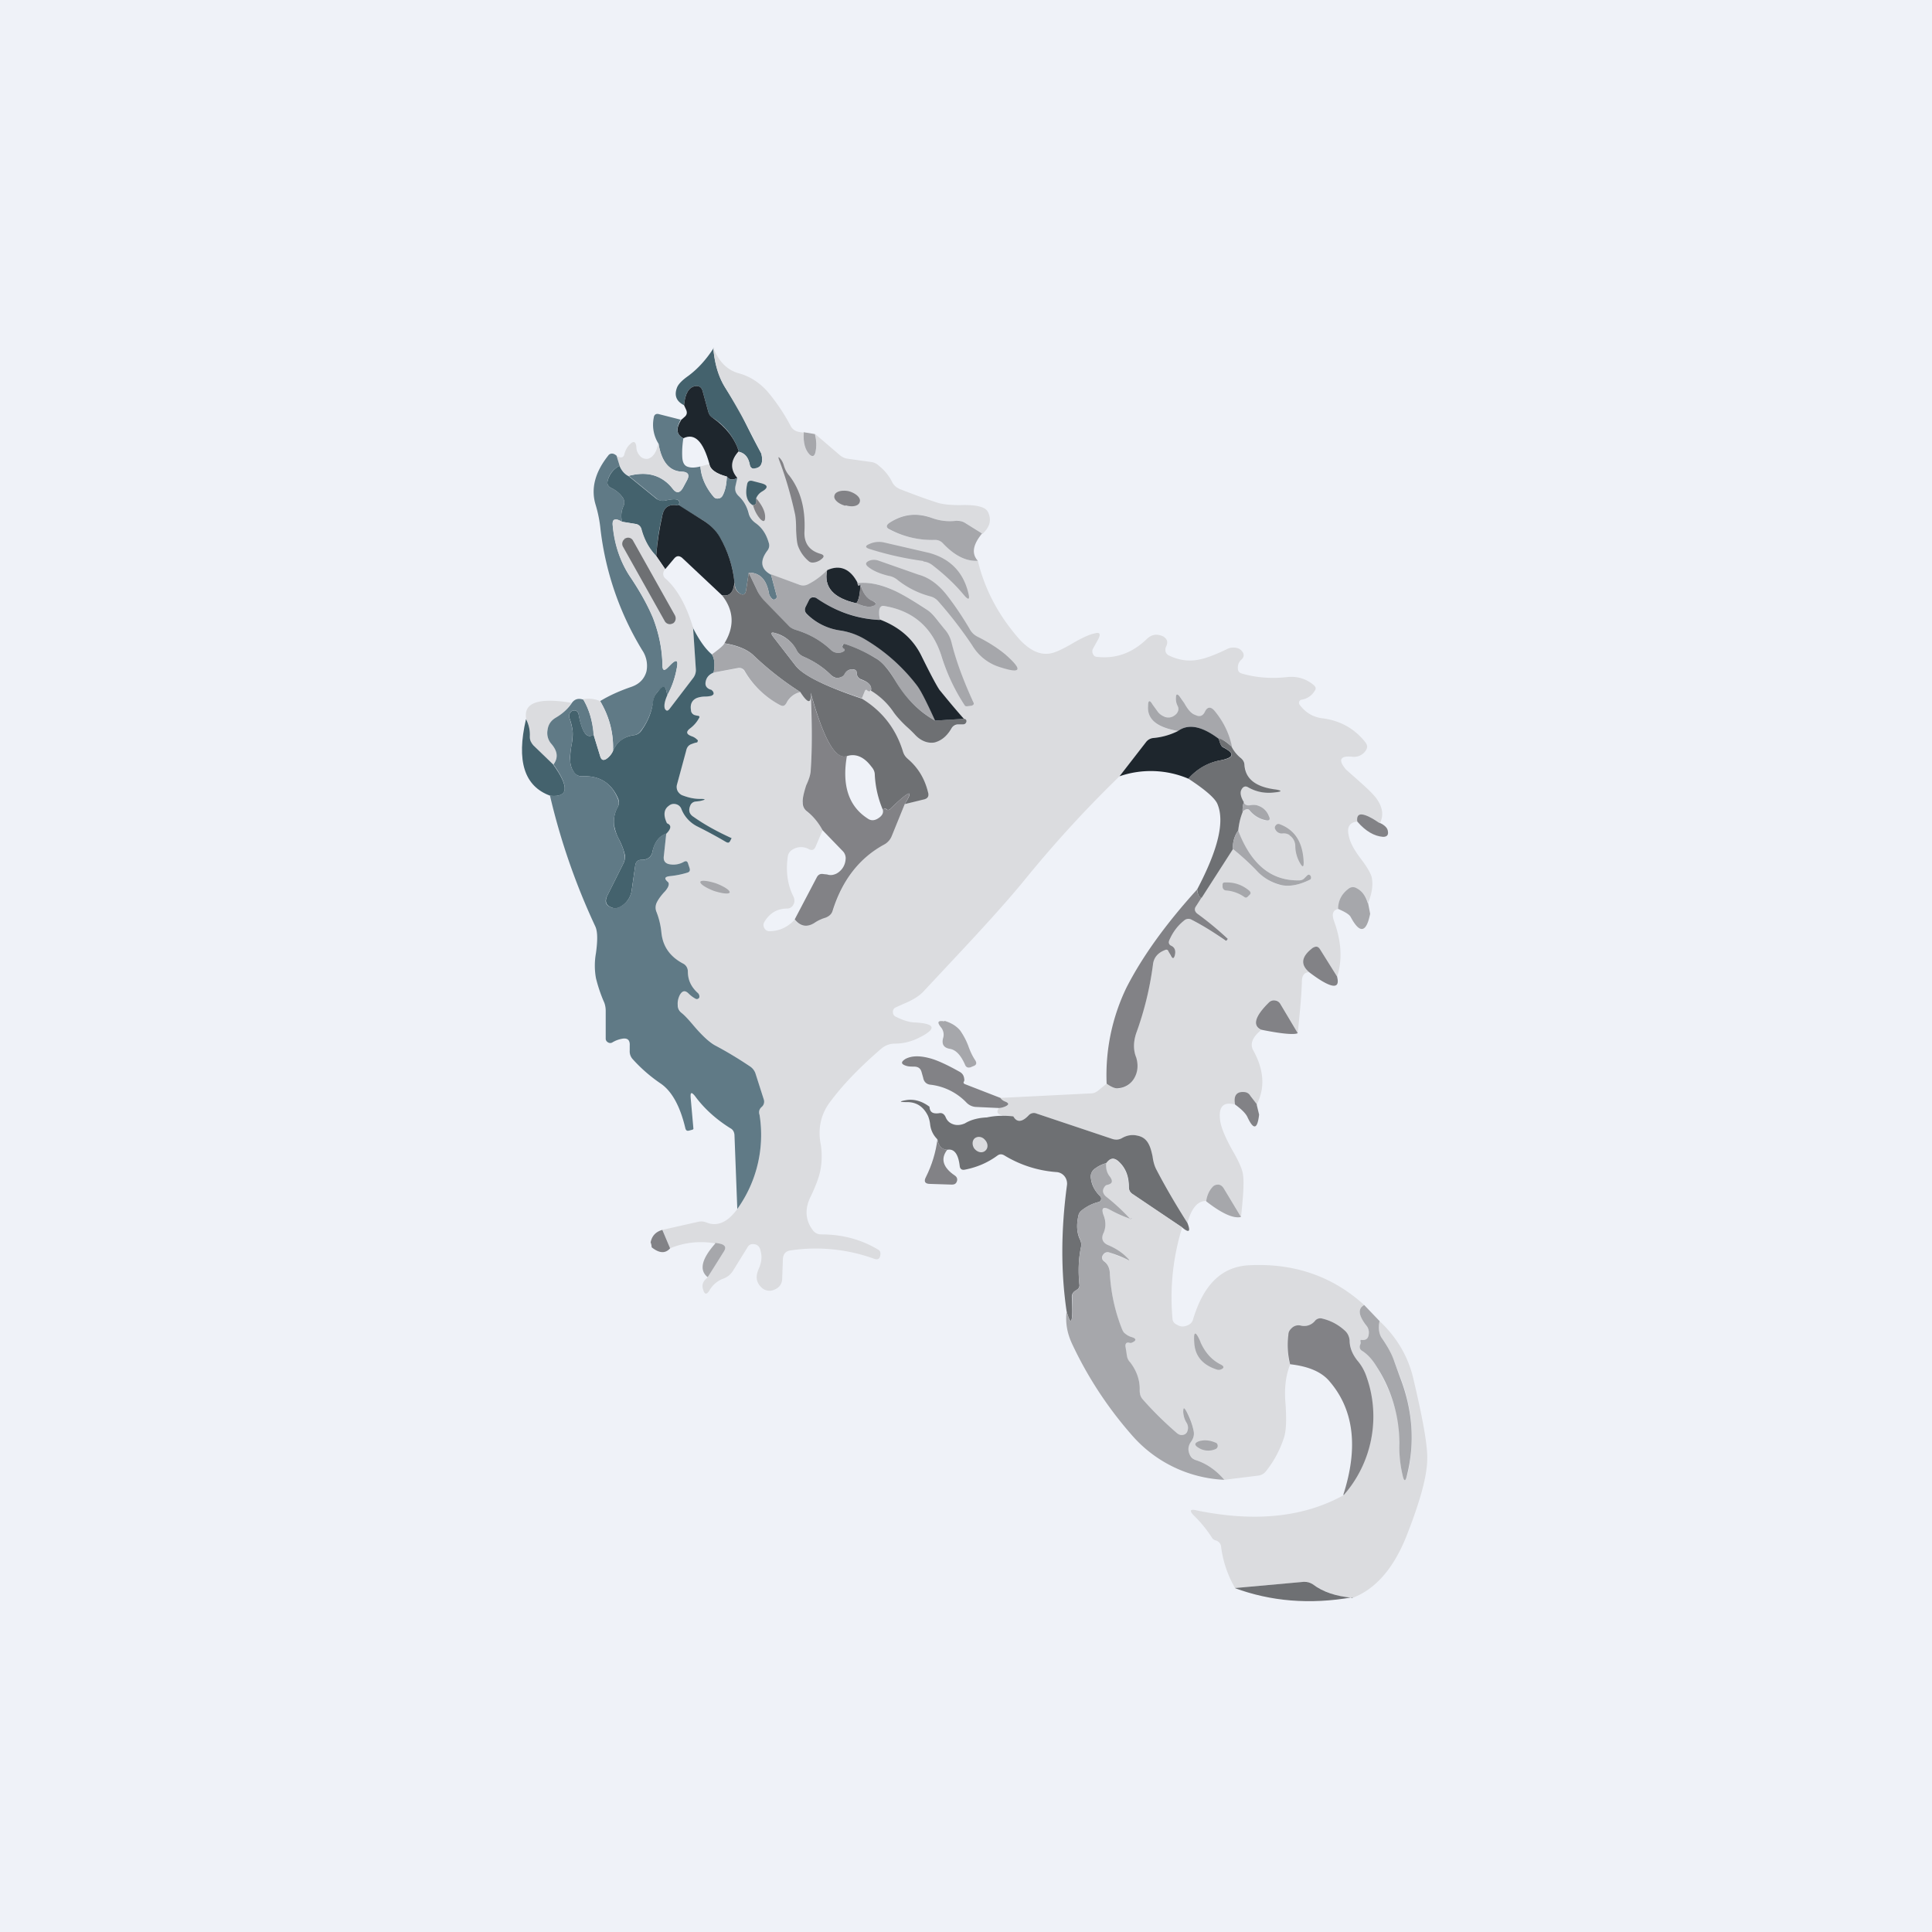 <?xml version="1.0" encoding="UTF-8"?>
<!-- generated by Finnhub -->
<svg viewBox="0 0 55.5 55.5" xmlns="http://www.w3.org/2000/svg">
<path d="M 0,0 H 55.5 V 55.5 H 0 Z" fill="rgb(239, 242, 248)"/>
<path d="M 20.49,9.985 C 20.53,10.46 20.65,10.83 20.83,11.13 L 21.23,11.76 A 20.83,20.83 0 0,0 21.87,13.03 C 21.93,13.28 21.87,13.43 21.7,13.46 C 21.62,13.48 21.56,13.44 21.54,13.36 C 21.5,13.14 21.4,13.02 21.23,12.98 A 1.8,1.8 0 0,0 20.47,12 A 0.29,0.29 0 0,1 20.35,11.84 L 20.18,11.22 C 20.15,11.12 20.08,11.08 19.98,11.09 C 19.79,11.12 19.68,11.3 19.65,11.64 C 19.43,11.53 19.36,11.36 19.45,11.13 C 19.49,11.03 19.6,10.92 19.77,10.8 C 20.04,10.6 20.28,10.34 20.5,10 Z" fill="rgb(68, 98, 109)"/>
<path d="M 20.49,9.985 C 20.65,10.4 20.9,10.63 21.21,10.72 C 21.52,10.8 21.81,10.98 22.05,11.25 A 5.54,5.54 0 0,1 22.72,12.25 C 22.78,12.35 22.86,12.39 22.96,12.41 L 23.09,12.43 C 23.07,12.73 23.13,12.93 23.26,13.06 C 23.34,13.13 23.39,13.12 23.42,13.01 C 23.46,12.85 23.46,12.67 23.42,12.47 L 24.12,13.07 C 24.19,13.13 24.27,13.17 24.37,13.18 L 25.01,13.27 C 25.11,13.28 25.19,13.32 25.26,13.39 C 25.42,13.52 25.54,13.67 25.63,13.85 C 25.68,13.95 25.76,14.01 25.85,14.05 C 26.21,14.19 26.58,14.33 26.96,14.45 C 27.11,14.49 27.31,14.51 27.58,14.51 C 27.86,14.5 28.08,14.52 28.23,14.58 C 28.33,14.62 28.38,14.68 28.41,14.78 C 28.48,14.98 28.41,15.16 28.23,15.33 L 27.72,15.02 A 0.37,0.37 0 0,0 27.47,14.96 C 27.23,14.99 26.99,14.96 26.77,14.88 A 1.27,1.27 0 0,0 25.55,15.02 C 25.45,15.09 25.45,15.16 25.56,15.22 C 25.96,15.42 26.4,15.52 26.86,15.51 C 26.96,15.51 27.03,15.54 27.1,15.61 C 27.42,15.96 27.75,16.13 28.09,16.11 C 28.29,16.94 28.69,17.69 29.29,18.37 C 29.56,18.66 29.83,18.8 30.09,18.78 C 30.24,18.78 30.47,18.68 30.78,18.5 C 31.05,18.34 31.28,18.23 31.43,18.2 C 31.59,18.15 31.63,18.2 31.55,18.36 L 31.4,18.63 A 0.16,0.16 0 0,0 31.4,18.79 C 31.42,18.84 31.46,18.87 31.52,18.87 C 32.05,18.93 32.52,18.76 32.93,18.37 C 33.08,18.22 33.23,18.2 33.41,18.28 C 33.53,18.35 33.56,18.44 33.5,18.57 A 0.2,0.2 0 0,0 33.48,18.69 C 33.48,18.75 33.52,18.79 33.56,18.82 C 33.84,18.96 34.13,19.01 34.43,18.95 C 34.61,18.92 34.89,18.82 35.24,18.65 A 0.41,0.41 0 0,1 35.58,18.63 C 35.62,18.65 35.65,18.67 35.68,18.71 C 35.75,18.79 35.74,18.88 35.66,18.95 A 0.3,0.3 0 0,0 35.56,19.2 C 35.56,19.28 35.6,19.33 35.68,19.35 C 36.09,19.47 36.53,19.5 36.98,19.45 C 37.27,19.42 37.53,19.5 37.75,19.69 C 37.8,19.74 37.81,19.79 37.77,19.84 A 0.53,0.53 0 0,1 37.39,20.1 A 0.09,0.09 0 0,0 37.32,20.16 C 37.31,20.19 37.32,20.22 37.33,20.24 C 37.51,20.48 37.73,20.61 38.03,20.64 C 38.51,20.71 38.91,20.93 39.22,21.32 C 39.29,21.41 39.29,21.49 39.22,21.58 A 0.4,0.4 0 0,1 38.86,21.74 C 38.49,21.7 38.43,21.83 38.67,22.11 L 39.02,22.42 C 39.29,22.66 39.48,22.84 39.57,22.98 C 39.72,23.21 39.75,23.43 39.64,23.65 C 39.17,23.33 38.95,23.31 38.99,23.6 C 38.78,23.62 38.69,23.75 38.74,23.98 C 38.77,24.18 38.9,24.42 39.1,24.68 C 39.26,24.89 39.36,25.06 39.4,25.18 C 39.45,25.4 39.42,25.65 39.3,25.94 A 0.73,0.73 0 0,0 38.98,25.52 A 0.2,0.2 0 0,0 38.75,25.53 C 38.54,25.68 38.44,25.87 38.45,26.11 C 38.28,26.14 38.25,26.27 38.33,26.48 C 38.53,27.04 38.57,27.57 38.41,28.06 L 37.92,27.27 C 37.87,27.19 37.8,27.17 37.72,27.23 C 37.38,27.48 37.35,27.71 37.6,27.93 C 37.48,27.93 37.41,28.01 37.4,28.16 C 37.39,28.59 37.34,29.09 37.28,29.68 L 36.78,28.83 A 0.2,0.2 0 0,0 36.63,28.73 A 0.2,0.2 0 0,0 36.46,28.79 C 36.05,29.19 35.96,29.46 36.23,29.59 C 35.98,29.79 35.9,29.99 36,30.17 C 36.31,30.73 36.35,31.25 36.1,31.73 L 35.93,31.48 A 0.26,0.26 0 0,0 35.73,31.38 C 35.52,31.36 35.43,31.48 35.48,31.73 C 35.14,31.64 35,31.79 35.05,32.18 C 35.07,32.37 35.19,32.66 35.4,33.04 C 35.6,33.38 35.7,33.62 35.71,33.77 C 35.74,34 35.71,34.4 35.65,34.96 L 35.15,34.13 A 0.19,0.19 0 0,0 34.99,34.03 A 0.19,0.19 0 0,0 34.83,34.1 A 0.68,0.68 0 0,0 34.66,34.5 C 34.41,34.49 34.23,34.7 34.11,35.13 C 33.78,34.61 33.48,34.1 33.21,33.58 C 33.17,33.5 33.13,33.38 33.11,33.22 A 1.53,1.53 0 0,0 33.01,32.89 A 0.46,0.46 0 0,0 32.66,32.62 A 0.63,0.63 0 0,0 32.22,32.7 A 0.31,0.31 0 0,1 31.96,32.72 L 29.78,31.99 A 0.2,0.2 0 0,0 29.55,32.04 C 29.35,32.24 29.21,32.25 29.11,32.07 C 28.71,32.07 28.57,31.99 28.7,31.83 A 0.55,0.55 0 0,0 28.9,31.78 C 28.98,31.73 28.98,31.68 28.89,31.65 C 28.81,31.62 28.75,31.58 28.73,31.54 L 31.33,31.41 C 31.43,31.41 31.5,31.37 31.57,31.31 L 31.79,31.13 C 31.94,31.23 32.05,31.28 32.13,31.27 C 32.33,31.25 32.48,31.15 32.58,30.97 C 32.68,30.78 32.7,30.59 32.63,30.38 C 32.55,30.16 32.56,29.92 32.64,29.68 C 32.88,28.99 33.04,28.34 33.12,27.72 C 33.14,27.52 33.25,27.37 33.46,27.29 C 33.51,27.27 33.55,27.29 33.57,27.34 L 33.62,27.44 C 33.67,27.55 33.72,27.55 33.75,27.44 C 33.78,27.31 33.75,27.22 33.65,27.17 C 33.58,27.14 33.56,27.08 33.59,27.01 C 33.69,26.78 33.83,26.59 34.01,26.44 A 0.17,0.17 0 0,1 34.23,26.42 C 34.57,26.6 34.89,26.8 35.18,27.01 C 35.21,27.03 35.24,27.03 35.26,27 V 26.95 C 34.98,26.7 34.69,26.47 34.4,26.25 C 34.32,26.19 34.3,26.11 34.36,26.03 L 34.52,25.78 L 35.42,24.39 C 35.64,24.57 35.86,24.77 36.08,24.99 C 36.32,25.24 36.58,25.39 36.82,25.43 C 37.07,25.47 37.34,25.42 37.63,25.27 C 37.65,25.27 37.66,25.25 37.66,25.23 A 0.1,0.1 0 0,0 37.64,25.16 C 37.61,25.12 37.58,25.12 37.55,25.15 L 37.48,25.22 A 0.2,0.2 0 0,1 37.33,25.29 C 36.53,25.31 35.93,24.83 35.57,23.86 C 35.59,23.66 35.63,23.49 35.7,23.32 C 35.78,23.24 35.84,23.22 35.88,23.27 A 0.8,0.8 0 0,0 36.35,23.57 C 36.47,23.59 36.5,23.54 36.45,23.43 A 0.52,0.52 0 0,0 36.13,23.14 A 0.4,0.4 0 0,0 35.93,23.13 C 35.81,23.15 35.75,23.13 35.73,23.04 C 35.64,22.89 35.62,22.77 35.66,22.69 C 35.71,22.59 35.78,22.57 35.86,22.62 C 36.11,22.75 36.37,22.8 36.64,22.76 C 36.84,22.74 36.84,22.71 36.64,22.69 C 36.08,22.61 35.78,22.38 35.76,21.99 A 0.28,0.28 0 0,0 35.66,21.78 C 35.53,21.68 35.44,21.56 35.38,21.45 A 2.16,2.16 0 0,0 34.88,20.42 C 34.78,20.29 34.68,20.3 34.61,20.45 C 34.55,20.57 34.46,20.6 34.34,20.55 A 0.83,0.83 0 0,1 34.01,20.2 C 33.97,20.11 33.92,20.05 33.89,20 C 33.82,19.92 33.78,19.93 33.78,20.05 C 33.78,20.12 33.78,20.19 33.82,20.25 C 33.87,20.35 33.86,20.43 33.79,20.51 C 33.7,20.61 33.59,20.63 33.49,20.6 A 0.43,0.43 0 0,1 33.27,20.46 L 33.11,20.24 C 33.03,20.1 32.98,20.11 32.98,20.28 C 32.96,20.67 33.25,20.91 33.85,21 C 33.6,21.12 33.36,21.18 33.14,21.2 A 0.3,0.3 0 0,0 32.92,21.32 L 32.16,22.3 C 31.22,23.21 30.33,24.18 29.48,25.22 C 29.02,25.79 28.32,26.57 27.38,27.57 L 26.53,28.48 C 26.41,28.61 26.22,28.73 25.95,28.84 L 25.73,28.94 A 0.13,0.13 0 0,0 25.65,29.06 C 25.65,29.13 25.67,29.17 25.72,29.2 C 25.92,29.3 26.09,29.36 26.25,29.37 C 26.9,29.4 26.93,29.56 26.34,29.84 C 26.14,29.93 25.93,29.98 25.71,29.98 A 0.6,0.6 0 0,0 25.31,30.13 C 24.72,30.64 24.24,31.13 23.88,31.61 C 23.59,31.97 23.48,32.41 23.58,32.89 C 23.62,33.16 23.61,33.41 23.56,33.65 C 23.52,33.84 23.43,34.07 23.3,34.35 C 23.11,34.71 23.13,35.05 23.35,35.34 C 23.41,35.42 23.49,35.46 23.59,35.46 C 24.19,35.46 24.73,35.6 25.23,35.9 C 25.28,35.93 25.3,35.98 25.29,36.04 C 25.28,36.16 25.22,36.2 25.11,36.16 A 4.92,4.92 0 0,0 22.71,35.92 C 22.57,35.94 22.5,36.02 22.49,36.17 L 22.47,36.72 C 22.47,36.88 22.39,36.99 22.24,37.05 A 0.33,0.33 0 0,1 21.86,36.97 C 21.72,36.83 21.7,36.66 21.8,36.44 C 21.87,36.28 21.9,36.11 21.85,35.94 C 21.83,35.81 21.75,35.74 21.64,35.74 A 0.16,0.16 0 0,0 21.48,35.82 L 21.06,36.5 A 0.54,0.54 0 0,1 20.78,36.73 A 0.76,0.76 0 0,0 20.38,37.07 C 20.3,37.2 20.24,37.19 20.2,37.05 C 20.15,36.91 20.2,36.79 20.33,36.7 C 20.47,36.45 20.62,36.21 20.77,35.99 C 20.84,35.89 20.85,35.83 20.81,35.79 C 20.77,35.74 20.68,35.72 20.55,35.72 A 2.3,2.3 0 0,0 19.25,35.86 L 19.03,35.33 L 20.05,35.1 A 0.4,0.4 0 0,1 20.3,35.12 C 20.6,35.24 20.9,35.12 21.18,34.73 A 3.65,3.65 0 0,0 21.82,32.03 C 21.79,31.93 21.82,31.86 21.88,31.8 A 0.2,0.2 0 0,0 21.94,31.58 L 21.7,30.84 A 0.4,0.4 0 0,0 21.55,30.63 C 21.21,30.41 20.88,30.21 20.55,30.03 A 2.49,2.49 0 0,1 19.94,29.48 L 19.58,29.09 A 0.3,0.3 0 0,1 19.48,28.89 C 19.46,28.78 19.48,28.68 19.53,28.58 C 19.6,28.46 19.68,28.44 19.78,28.54 C 19.84,28.6 19.91,28.65 19.98,28.69 C 20.02,28.71 20.05,28.7 20.08,28.67 L 20.09,28.65 C 20.09,28.59 20.07,28.54 20.03,28.5 A 0.73,0.73 0 0,1 19.76,27.91 C 19.76,27.81 19.72,27.74 19.64,27.7 A 1.1,1.1 0 0,1 19,26.79 C 18.98,26.58 18.93,26.39 18.86,26.19 A 0.33,0.33 0 0,1 18.87,25.92 C 18.92,25.82 18.99,25.72 19.07,25.64 C 19.12,25.6 19.17,25.54 19.19,25.48 C 19.22,25.41 19.22,25.36 19.19,25.33 C 19.08,25.23 19.09,25.19 19.23,25.17 C 19.4,25.16 19.57,25.12 19.74,25.07 C 19.81,25.05 19.83,25.01 19.81,24.94 L 19.77,24.82 C 19.75,24.74 19.7,24.72 19.64,24.76 A 0.6,0.6 0 0,1 19.25,24.83 C 19.11,24.81 19.05,24.73 19.07,24.59 L 19.14,23.94 C 19.29,23.8 19.29,23.7 19.15,23.65 C 19.05,23.42 19.07,23.25 19.2,23.15 A 0.22,0.22 0 0,1 19.4,23.1 C 19.48,23.12 19.54,23.16 19.57,23.24 C 19.66,23.45 19.8,23.62 20.01,23.73 C 20.31,23.88 20.59,24.03 20.86,24.19 C 20.91,24.22 20.96,24.21 20.98,24.15 L 21.01,24.09 L 21,24.07 A 6.12,6.12 0 0,1 19.93,23.47 C 19.8,23.39 19.77,23.27 19.83,23.14 C 19.86,23.08 19.9,23.04 19.96,23.04 L 20.11,23 C 20.28,22.97 20.28,22.96 20.1,22.95 C 19.93,22.95 19.77,22.91 19.6,22.85 A 0.25,0.25 0 0,1 19.47,22.72 A 0.26,0.26 0 0,1 19.45,22.53 L 19.7,21.57 C 19.73,21.47 19.79,21.4 19.88,21.37 A 0.64,0.64 0 0,1 20.01,21.33 L 20.04,21.3 V 21.25 A 0.42,0.42 0 0,0 19.87,21.15 C 19.71,21.09 19.7,21.02 19.83,20.92 A 0.9,0.9 0 0,0 20.08,20.63 C 20.1,20.59 20.09,20.56 20.03,20.56 L 19.96,20.54 A 0.17,0.17 0 0,1 19.85,20.4 C 19.82,20.23 19.88,20.11 20.02,20.05 A 0.7,0.7 0 0,1 20.25,20.01 L 20.43,19.99 C 20.5,19.97 20.52,19.93 20.48,19.86 A 0.12,0.12 0 0,0 20.41,19.81 C 20.3,19.77 20.25,19.7 20.27,19.59 C 20.29,19.47 20.37,19.39 20.5,19.32 L 21.19,19.2 C 21.28,19.18 21.34,19.21 21.39,19.29 C 21.64,19.7 21.97,20.02 22.4,20.25 C 22.48,20.3 22.54,20.28 22.59,20.2 C 22.69,20.02 22.82,19.92 22.99,19.88 C 23.21,20.22 23.31,20.23 23.29,19.9 C 23.32,20.81 23.33,21.55 23.29,22.1 C 23.29,22.22 23.25,22.37 23.17,22.57 C 23.09,22.77 23.05,22.94 23.05,23.06 C 23.05,23.15 23.09,23.23 23.15,23.29 C 23.4,23.49 23.55,23.67 23.63,23.85 L 23.43,24.32 C 23.39,24.42 23.32,24.44 23.23,24.39 A 0.46,0.46 0 0,0 22.76,24.41 A 0.27,0.27 0 0,0 22.63,24.61 C 22.57,25.03 22.62,25.42 22.8,25.77 C 22.83,25.85 22.83,25.92 22.79,25.99 A 0.2,0.2 0 0,1 22.61,26.1 C 22.33,26.1 22.11,26.23 21.96,26.48 A 0.17,0.17 0 0,0 21.95,26.65 C 21.98,26.71 22.03,26.75 22.1,26.75 C 22.37,26.75 22.61,26.65 22.83,26.42 C 22.99,26.62 23.18,26.65 23.4,26.51 C 23.5,26.44 23.61,26.39 23.73,26.35 C 23.83,26.32 23.89,26.25 23.93,26.15 C 24.21,25.27 24.7,24.64 25.4,24.25 C 25.5,24.2 25.57,24.12 25.62,24.01 L 25.99,23.1 L 26.55,22.95 C 26.65,22.93 26.69,22.86 26.66,22.76 C 26.57,22.39 26.38,22.07 26.09,21.81 A 0.47,0.47 0 0,1 25.94,21.59 C 25.74,20.94 25.34,20.43 24.76,20.07 L 24.84,19.86 C 24.86,19.81 24.89,19.8 24.93,19.83 C 24.97,19.87 25,19.87 25.03,19.83 C 25.28,20 25.49,20.2 25.66,20.45 C 25.74,20.56 25.86,20.7 26.03,20.85 L 26.27,21.09 C 26.45,21.29 26.64,21.36 26.84,21.32 C 27.04,21.28 27.2,21.15 27.34,20.93 C 27.37,20.86 27.44,20.83 27.51,20.82 H 27.66 C 27.71,20.82 27.74,20.79 27.76,20.74 A 13.39,13.39 0 0,1 26.99,19.82 C 26.92,19.72 26.75,19.41 26.49,18.86 C 26.24,18.36 25.84,18.01 25.28,17.81 A 0.8,0.8 0 0,1 25.26,17.51 C 25.28,17.43 25.33,17.39 25.41,17.41 C 26.24,17.55 26.78,18.03 27.04,18.83 C 27.19,19.33 27.42,19.8 27.71,20.26 C 27.73,20.29 27.75,20.3 27.78,20.29 L 27.92,20.26 C 27.97,20.26 27.99,20.22 27.96,20.17 C 27.68,19.58 27.47,19.01 27.32,18.44 A 0.93,0.93 0 0,0 27.12,18.07 L 26.97,17.87 A 1.33,1.33 0 0,0 26.65,17.53 A 7.3,7.3 0 0,0 25.61,16.93 A 1.96,1.96 0 0,0 24.64,16.75 C 24.43,16.34 24.14,16.21 23.76,16.38 C 23.6,16.54 23.42,16.68 23.22,16.78 A 0.3,0.3 0 0,1 22.97,16.8 L 22.15,16.51 C 21.85,16.35 21.82,16.11 22.05,15.81 A 0.25,0.25 0 0,0 22.08,15.58 A 0.98,0.98 0 0,0 21.7,15.03 A 0.45,0.45 0 0,1 21.52,14.76 C 21.47,14.56 21.36,14.38 21.22,14.24 A 0.28,0.28 0 0,1 21.12,13.95 L 21.18,13.73 C 20.97,13.48 20.98,13.23 21.23,12.98 C 21.4,13.02 21.5,13.14 21.54,13.35 C 21.56,13.45 21.62,13.48 21.7,13.45 C 21.88,13.42 21.93,13.28 21.87,13.03 A 23.63,23.63 0 0,0 20.83,11.13 C 20.64,10.83 20.53,10.46 20.49,10 Z" fill="rgb(219, 220, 223)"/>
<path d="M 21.22,12.965 C 20.98,13.23 20.97,13.48 21.18,13.73 C 21.05,13.8 20.95,13.79 20.88,13.69 C 20.58,13.61 20.4,13.49 20.38,13.33 C 20.2,12.68 19.96,12.43 19.63,12.59 C 19.43,12.49 19.41,12.31 19.57,12.06 L 19.65,11.99 C 19.73,11.93 19.75,11.86 19.71,11.77 L 19.65,11.64 C 19.68,11.3 19.79,11.12 19.98,11.09 C 20.08,11.08 20.15,11.12 20.18,11.22 L 20.35,11.84 C 20.37,11.91 20.41,11.96 20.47,12 C 20.86,12.27 21.11,12.6 21.23,12.98 Z" fill="rgb(30, 38, 45)"/>
<path d="M 19.56,12.045 C 19.41,12.31 19.43,12.49 19.63,12.59 C 19.6,12.79 19.59,12.97 19.6,13.14 C 19.61,13.29 19.66,13.38 19.76,13.41 C 19.85,13.44 19.96,13.44 20.12,13.4 C 20.14,13.7 20.26,13.98 20.5,14.27 C 20.53,14.31 20.58,14.33 20.63,14.32 C 20.68,14.32 20.72,14.29 20.75,14.25 C 20.83,14.11 20.87,13.93 20.88,13.69 C 20.95,13.79 21.05,13.8 21.18,13.73 L 21.13,13.95 C 21.1,14.07 21.13,14.16 21.21,14.24 C 21.36,14.38 21.46,14.55 21.51,14.76 C 21.54,14.87 21.61,14.96 21.71,15.03 C 21.89,15.16 22.01,15.34 22.08,15.58 C 22.11,15.66 22.1,15.74 22.05,15.81 C 21.82,16.11 21.85,16.35 22.15,16.51 L 22.31,17.11 C 22.32,17.16 22.31,17.19 22.27,17.21 C 22.22,17.25 22.17,17.21 22.11,17.11 A 0.19,0.19 0 0,1 22.09,17.05 C 22.02,16.65 21.83,16.45 21.51,16.45 L 21.43,16.97 C 21.41,17.07 21.36,17.1 21.27,17.06 C 21.17,17 21.11,16.9 21.1,16.74 A 3.2,3.2 0 0,0 20.68,15.44 A 1.5,1.5 0 0,0 20.15,14.92 L 19.49,14.52 C 19.58,14.35 19.45,14.3 19.11,14.38 A 0.27,0.27 0 0,1 18.87,14.33 L 18.06,13.67 C 18.59,13.53 19.01,13.65 19.33,14.04 C 19.43,14.18 19.53,14.17 19.62,14.01 L 19.73,13.81 C 19.82,13.64 19.77,13.56 19.6,13.55 C 19.23,13.54 19,13.27 18.92,12.75 A 1.02,1.02 0 0,1 18.78,12 C 18.79,11.91 18.85,11.87 18.94,11.9 L 19.57,12.06 Z" fill="rgb(96, 122, 134)"/>
<path d="M 23.08,12.415 L 23.41,12.47 C 23.46,12.67 23.46,12.85 23.42,13.01 C 23.39,13.11 23.34,13.13 23.26,13.06 C 23.13,12.93 23.07,12.72 23.09,12.43 Z" fill="rgb(166, 167, 171)"/>
<path d="M 18.91,12.725 C 19.01,13.27 19.23,13.54 19.6,13.55 C 19.77,13.56 19.82,13.65 19.73,13.8 L 19.62,14.01 C 19.53,14.17 19.43,14.18 19.32,14.04 C 19.02,13.64 18.59,13.53 18.06,13.67 A 0.52,0.52 0 0,1 17.8,13.38 L 17.72,13.1 C 17.84,13.17 17.92,13.15 17.94,13.03 C 17.97,12.93 18.02,12.83 18.1,12.76 C 18.2,12.66 18.26,12.68 18.28,12.83 C 18.28,12.93 18.31,13.01 18.37,13.08 C 18.43,13.16 18.51,13.19 18.61,13.18 C 18.76,13.14 18.86,12.99 18.91,12.74 Z" fill="rgb(219, 220, 223)"/>
<path d="M 17.71,13.085 L 17.8,13.38 C 17.61,13.48 17.5,13.63 17.46,13.8 C 17.43,13.9 17.46,13.97 17.56,14.02 C 17.69,14.08 17.79,14.16 17.88,14.28 C 17.94,14.36 17.95,14.45 17.91,14.54 A 0.66,0.66 0 0,0 17.87,14.99 C 17.77,14.93 17.7,14.91 17.65,14.93 C 17.61,14.94 17.59,15 17.6,15.08 C 17.66,15.66 17.82,16.14 18.09,16.55 C 18.39,17 18.62,17.41 18.76,17.75 C 18.93,18.2 19.02,18.65 19.03,19.12 C 19.03,19.26 19.08,19.28 19.18,19.18 L 19.29,19.07 C 19.43,18.94 19.48,18.97 19.45,19.15 C 19.4,19.45 19.31,19.72 19.17,19.97 L 19.14,19.84 C 19.11,19.71 19.04,19.7 18.96,19.8 L 18.87,19.9 A 0.43,0.43 0 0,0 18.77,20.14 C 18.72,20.44 18.61,20.73 18.42,20.98 A 0.3,0.3 0 0,1 18.21,21.12 A 0.73,0.73 0 0,0 17.61,21.57 C 17.63,21.07 17.51,20.59 17.24,20.14 C 17.52,19.97 17.82,19.84 18.14,19.73 C 18.37,19.65 18.51,19.5 18.57,19.29 A 0.8,0.8 0 0,0 18.45,18.68 A 8.59,8.59 0 0,1 17.25,15.2 A 3.68,3.68 0 0,0 17.11,14.5 C 16.97,14.04 17.09,13.57 17.47,13.09 A 0.13,0.13 0 0,1 17.58,13.03 C 17.63,13.03 17.68,13.06 17.72,13.1 Z" fill="rgb(96, 122, 134)"/>
<path d="M 22.66,13.645 C 23,14.08 23.14,14.61 23.11,15.26 C 23.09,15.6 23.25,15.82 23.57,15.91 C 23.67,15.94 23.69,15.99 23.6,16.06 A 0.42,0.42 0 0,1 23.36,16.16 A 0.17,0.17 0 0,1 23.22,16.11 A 1.03,1.03 0 0,1 22.92,15.67 C 22.89,15.57 22.88,15.42 22.87,15.23 C 22.87,15.02 22.86,14.85 22.83,14.73 C 22.71,14.19 22.56,13.68 22.38,13.21 C 22.35,13.12 22.36,13.11 22.42,13.18 C 22.47,13.24 22.5,13.31 22.52,13.38 C 22.55,13.48 22.6,13.58 22.67,13.66 Z" fill="rgb(130, 130, 134)"/>
<path d="M 20.37,13.315 C 20.4,13.49 20.58,13.61 20.88,13.69 C 20.87,13.93 20.83,14.11 20.75,14.25 A 0.14,0.14 0 0,1 20.63,14.32 A 0.14,0.14 0 0,1 20.5,14.27 A 1.54,1.54 0 0,1 20.12,13.4 L 20.38,13.33 Z" fill="rgb(219, 220, 223)"/>
<path d="M 17.79,13.365 C 17.85,13.52 17.94,13.62 18.06,13.68 L 18.86,14.33 C 18.94,14.38 19.02,14.4 19.11,14.38 C 19.45,14.3 19.57,14.35 19.49,14.52 C 19.23,14.47 19.08,14.56 19.03,14.79 C 18.93,15.19 18.88,15.58 18.85,15.97 C 18.65,15.77 18.5,15.51 18.42,15.2 A 0.2,0.2 0 0,0 18.25,15.05 L 17.87,14.99 A 0.67,0.67 0 0,1 17.91,14.54 A 0.25,0.25 0 0,0 17.88,14.28 A 0.83,0.83 0 0,0 17.56,14.02 C 17.46,13.97 17.43,13.9 17.46,13.8 A 0.66,0.66 0 0,1 17.8,13.38 Z M 21.72,14.31 C 21.74,14.45 21.72,14.51 21.62,14.51 C 21.46,14.41 21.4,14.22 21.46,13.93 C 21.47,13.83 21.53,13.79 21.63,13.82 L 21.86,13.88 C 22.06,13.93 22.08,14.01 21.89,14.12 A 0.4,0.4 0 0,0 21.72,14.32 Z" fill="rgb(68, 98, 109)"/>
<path d="M 24.29,14.515 C 24.5,14.58 24.68,14.53 24.7,14.41 C 24.73,14.3 24.59,14.17 24.38,14.11 C 24.18,14.07 23.99,14.12 23.97,14.24 C 23.94,14.35 24.09,14.48 24.29,14.53 Z M 21.72,14.31 C 21.89,14.51 21.98,14.69 21.98,14.85 C 21.98,14.98 21.94,15 21.85,14.92 A 0.97,0.97 0 0,1 21.63,14.5 C 21.71,14.52 21.74,14.45 21.72,14.31 Z" fill="rgb(130, 130, 134)"/>
<path d="M 19.49,14.505 L 20.15,14.92 C 20.39,15.06 20.57,15.24 20.68,15.43 C 20.91,15.83 21.05,16.26 21.1,16.73 C 21.07,17.03 20.95,17.14 20.74,17.1 L 19.59,16.02 C 19.51,15.96 19.44,15.96 19.37,16.04 L 19.11,16.35 L 18.85,15.97 C 18.88,15.58 18.94,15.18 19.03,14.79 C 19.08,14.56 19.23,14.47 19.49,14.52 Z" fill="rgb(30, 38, 45)"/>
<path d="M 28.22,15.315 C 27.95,15.64 27.9,15.9 28.09,16.11 C 27.75,16.13 27.42,15.96 27.09,15.61 A 0.3,0.3 0 0,0 26.86,15.51 A 2.6,2.6 0 0,1 25.56,15.21 C 25.45,15.16 25.45,15.09 25.55,15.02 C 25.93,14.77 26.33,14.72 26.77,14.88 C 26.99,14.96 27.23,14.99 27.47,14.96 C 27.56,14.96 27.64,14.97 27.72,15.02 L 28.22,15.33 Z" fill="rgb(166, 167, 171)"/>
<path d="M 17.86,14.985 L 18.25,15.05 A 0.2,0.2 0 0,1 18.43,15.2 C 18.51,15.5 18.65,15.76 18.85,15.97 L 19.11,16.35 A 0.21,0.21 0 0,0 19.06,16.43 C 19.04,16.51 19.06,16.58 19.13,16.63 C 19.46,16.93 19.72,17.4 19.91,18.03 L 19.99,19.23 C 19.99,19.33 19.97,19.41 19.91,19.48 L 19.23,20.38 C 19.18,20.43 19.13,20.43 19.1,20.36 C 19.06,20.28 19.09,20.16 19.17,19.97 C 19.31,19.72 19.4,19.44 19.45,19.15 C 19.48,18.97 19.43,18.94 19.29,19.07 L 19.18,19.18 C 19.08,19.28 19.04,19.26 19.03,19.12 C 19.03,18.65 18.93,18.2 18.76,17.76 A 6.65,6.65 0 0,0 18.09,16.55 A 3.1,3.1 0 0,1 17.6,15.08 C 17.6,15 17.61,14.94 17.65,14.93 C 17.7,14.91 17.77,14.93 17.87,14.99 Z" fill="rgb(219, 220, 223)"/>
<path d="M 17.95,15.455 V 15.48 A 0.17,0.17 0 0,0 17.9,15.71 L 19.1,17.85 C 19.15,17.93 19.25,17.95 19.32,17.91 H 19.33 C 19.41,17.86 19.43,17.76 19.39,17.68 L 18.19,15.54 A 0.16,0.16 0 0,0 17.96,15.47 Z" fill="rgb(110, 112, 115)"/>
<path d="M 26.52,16.115 A 9.08,9.08 0 0,1 24.98,15.77 C 24.85,15.73 24.85,15.68 24.97,15.63 A 0.66,0.66 0 0,1 25.38,15.58 L 26.68,15.88 C 27.28,16.04 27.66,16.42 27.81,17.01 C 27.87,17.23 27.83,17.26 27.68,17.08 C 27.43,16.78 27.13,16.5 26.78,16.23 A 0.5,0.5 0 0,0 26.53,16.13 Z" fill="rgb(166, 167, 171)"/>
<path d="M 27.92,18.525 A 12.06,12.06 0 0,0 26.96,17.28 A 0.45,0.45 0 0,0 26.72,17.13 A 2.56,2.56 0 0,1 25.76,16.64 A 0.55,0.55 0 0,0 25.52,16.54 C 25.32,16.49 25.12,16.42 24.96,16.3 C 24.84,16.21 24.86,16.15 24.99,16.1 A 0.4,0.4 0 0,1 25.25,16.11 L 26.39,16.51 C 26.69,16.59 26.97,16.8 27.21,17.11 S 27.66,17.74 27.85,18.06 C 27.9,18.16 27.98,18.24 28.08,18.29 C 28.38,18.44 28.65,18.61 28.88,18.8 C 29.4,19.26 29.34,19.37 28.68,19.15 A 1.4,1.4 0 0,1 27.93,18.54 Z" fill="rgb(166, 167, 171)"/>
<path d="M 24.63,16.735 C 24.64,16.84 24.68,16.85 24.72,16.77 C 24.71,17.06 24.67,17.25 24.6,17.33 C 23.94,17.18 23.66,16.87 23.76,16.38 C 24.13,16.21 24.43,16.34 24.64,16.75 Z" fill="rgb(30, 38, 45)"/>
<path d="M 22.14,16.495 L 22.97,16.8 A 0.3,0.3 0 0,0 23.22,16.78 C 23.42,16.68 23.6,16.54 23.76,16.38 C 23.66,16.87 23.94,17.18 24.6,17.33 C 24.82,17.43 24.98,17.45 25.08,17.41 C 25.18,17.36 25.18,17.31 25.08,17.27 C 24.9,17.2 24.78,17.03 24.72,16.77 C 24.68,16.84 24.65,16.84 24.64,16.75 C 24.94,16.72 25.26,16.78 25.61,16.93 C 25.87,17.04 26.21,17.24 26.65,17.53 C 26.75,17.6 26.85,17.71 26.97,17.87 L 27.13,18.07 C 27.23,18.18 27.29,18.3 27.33,18.44 C 27.47,19.01 27.69,19.58 27.96,20.17 C 27.99,20.22 27.97,20.25 27.92,20.27 L 27.78,20.29 C 27.75,20.29 27.73,20.29 27.71,20.26 C 27.41,19.8 27.19,19.32 27.04,18.83 C 26.78,18.03 26.24,17.55 25.41,17.41 C 25.33,17.39 25.28,17.43 25.26,17.51 A 0.8,0.8 0 0,0 25.28,17.81 A 3.5,3.5 0 0,1 23.45,17.18 A 0.13,0.13 0 0,0 23.34,17.16 A 0.14,0.14 0 0,0 23.24,17.24 L 23.14,17.44 C 23.11,17.52 23.12,17.58 23.17,17.64 C 23.45,17.9 23.77,18.06 24.12,18.11 C 24.4,18.15 24.66,18.24 24.89,18.38 C 25.46,18.74 25.95,19.18 26.34,19.68 C 26.46,19.85 26.64,20.18 26.86,20.7 A 3.06,3.06 0 0,1 25.73,19.57 C 25.53,19.22 25.33,19 25.13,18.89 A 4.9,4.9 0 0,0 24.28,18.5 C 24.25,18.49 24.22,18.5 24.2,18.54 C 24.19,18.57 24.2,18.59 24.22,18.61 C 24.28,18.65 24.28,18.69 24.22,18.72 A 0.3,0.3 0 0,1 23.87,18.67 A 2.55,2.55 0 0,0 22.85,18.09 A 0.52,0.52 0 0,1 22.62,17.95 L 21.92,17.23 A 0.87,0.87 0 0,1 21.77,17 L 21.51,16.45 C 21.83,16.45 22.02,16.65 22.09,17.05 L 22.11,17.11 C 22.17,17.21 22.21,17.25 22.27,17.21 C 22.31,17.19 22.32,17.16 22.31,17.11 L 22.15,16.51 Z" fill="rgb(166, 167, 171)"/>
<path d="M 21.5,16.435 L 21.77,17 C 21.81,17.08 21.87,17.16 21.93,17.23 L 22.63,17.95 C 22.69,18.02 22.76,18.06 22.85,18.09 C 23.25,18.21 23.58,18.4 23.87,18.67 A 0.3,0.3 0 0,0 24.22,18.72 C 24.28,18.69 24.28,18.65 24.22,18.62 C 24.2,18.59 24.19,18.57 24.21,18.54 C 24.22,18.5 24.25,18.49 24.28,18.5 C 24.58,18.6 24.88,18.74 25.14,18.9 C 25.33,19 25.52,19.22 25.73,19.57 C 26.03,20.07 26.41,20.45 26.86,20.7 L 27.7,20.65 C 27.75,20.66 27.77,20.69 27.76,20.74 C 27.74,20.79 27.71,20.81 27.66,20.81 H 27.51 A 0.22,0.22 0 0,0 27.33,20.93 C 27.2,21.15 27.04,21.28 26.84,21.33 C 26.64,21.36 26.44,21.28 26.27,21.09 A 4.05,4.05 0 0,0 26.03,20.86 C 25.86,20.7 25.74,20.56 25.67,20.46 A 2.1,2.1 0 0,0 25.02,19.84 C 25.05,19.7 24.96,19.6 24.75,19.52 C 24.66,19.49 24.61,19.42 24.61,19.32 C 24.61,19.26 24.56,19.22 24.47,19.23 C 24.38,19.23 24.31,19.28 24.27,19.36 A 0.18,0.18 0 0,1 24.19,19.44 C 24.07,19.5 23.97,19.48 23.87,19.39 C 23.64,19.16 23.37,18.99 23.07,18.86 A 0.4,0.4 0 0,1 22.87,18.66 A 0.95,0.95 0 0,0 22.28,18.19 C 22.15,18.15 22.13,18.18 22.21,18.29 L 22.86,19.13 C 23.09,19.41 23.72,19.72 24.76,20.07 C 25.35,20.43 25.74,20.94 25.94,21.59 C 25.97,21.69 26.02,21.75 26.09,21.81 C 26.39,22.07 26.57,22.39 26.66,22.76 C 26.69,22.86 26.66,22.93 26.56,22.96 L 25.99,23.1 C 26.27,22.65 26.13,22.7 25.57,23.24 C 25.53,23.27 25.5,23.28 25.46,23.24 C 25.42,23.22 25.39,23.23 25.36,23.26 A 2.94,2.94 0 0,1 25.13,22.26 C 25.13,22.16 25.09,22.09 25.03,22.02 C 24.82,21.74 24.58,21.64 24.33,21.72 C 24,21.84 23.66,21.23 23.29,19.9 C 23.31,20.23 23.21,20.22 22.99,19.88 A 8.8,8.8 0 0,1 21.66,18.84 C 21.49,18.67 21.2,18.54 20.81,18.48 C 21.11,17.99 21.08,17.53 20.74,17.1 C 20.94,17.14 21.07,17.02 21.1,16.74 C 21.1,16.9 21.16,17 21.27,17.06 C 21.36,17.1 21.41,17.07 21.43,16.97 L 21.51,16.45 Z" fill="rgb(110, 112, 115)"/>
<path d="M 24.71,16.755 C 24.78,17.03 24.9,17.2 25.08,17.27 C 25.18,17.32 25.18,17.37 25.08,17.41 C 24.98,17.45 24.82,17.43 24.6,17.33 C 24.67,17.25 24.7,17.06 24.72,16.77 Z" fill="rgb(130, 130, 134)"/>
<path d="M 25.27,17.795 C 25.84,18.01 26.24,18.36 26.48,18.86 C 26.75,19.41 26.92,19.72 26.99,19.82 C 27.21,20.09 27.44,20.37 27.69,20.65 L 26.86,20.7 C 26.63,20.19 26.46,19.85 26.34,19.69 A 5.3,5.3 0 0,0 24.89,18.39 A 1.97,1.97 0 0,0 24.12,18.11 A 1.7,1.7 0 0,1 23.18,17.64 C 23.12,17.58 23.11,17.52 23.14,17.44 L 23.24,17.24 A 0.14,0.14 0 0,1 23.34,17.16 C 23.38,17.16 23.42,17.16 23.45,17.18 C 24.03,17.58 24.63,17.78 25.28,17.81 Z" fill="rgb(30, 38, 45)"/>
<path d="M 19.9,18.025 C 20.08,18.38 20.26,18.64 20.45,18.8 C 20.52,18.9 20.55,19.08 20.5,19.32 C 20.36,19.38 20.29,19.47 20.27,19.59 C 20.25,19.7 20.3,19.77 20.41,19.81 C 20.44,19.81 20.46,19.84 20.48,19.86 C 20.52,19.93 20.5,19.96 20.43,19.99 A 0.9,0.9 0 0,1 20.25,20.01 A 0.7,0.7 0 0,0 20.02,20.05 C 19.88,20.11 19.82,20.23 19.85,20.4 C 19.85,20.47 19.9,20.52 19.95,20.54 L 20.03,20.56 C 20.09,20.56 20.11,20.59 20.08,20.63 A 0.9,0.9 0 0,1 19.83,20.92 C 19.7,21.02 19.71,21.09 19.87,21.15 C 19.93,21.17 19.98,21.2 20.03,21.25 C 20.05,21.26 20.05,21.28 20.04,21.3 C 20.04,21.31 20.03,21.33 20.01,21.33 A 0.65,0.65 0 0,0 19.88,21.37 C 19.78,21.4 19.73,21.47 19.71,21.57 L 19.45,22.53 A 0.26,0.26 0 0,0 19.47,22.73 C 19.5,22.78 19.55,22.83 19.61,22.85 C 19.77,22.91 19.93,22.95 20.11,22.95 C 20.28,22.95 20.29,22.97 20.11,23.01 L 19.96,23.03 A 0.18,0.18 0 0,0 19.83,23.14 C 19.77,23.28 19.8,23.39 19.93,23.47 C 20.27,23.71 20.63,23.9 21,24.07 C 21.01,24.07 21.02,24.07 21.01,24.09 L 20.98,24.15 C 20.95,24.21 20.92,24.22 20.86,24.19 C 20.59,24.03 20.31,23.88 20.01,23.73 A 0.95,0.95 0 0,1 19.57,23.23 A 0.22,0.22 0 0,0 19.41,23.1 A 0.22,0.22 0 0,0 19.21,23.15 C 19.07,23.25 19.05,23.42 19.16,23.65 C 19.29,23.7 19.29,23.8 19.14,23.95 C 18.93,24.02 18.8,24.2 18.74,24.48 A 0.26,0.26 0 0,1 18.56,24.68 A 0.37,0.37 0 0,1 18.43,24.7 C 18.33,24.7 18.27,24.75 18.25,24.85 L 18.15,25.55 A 0.64,0.64 0 0,1 17.82,26.05 A 0.28,0.28 0 0,1 17.57,26.07 C 17.41,26.01 17.37,25.9 17.44,25.74 L 17.9,24.82 A 0.42,0.42 0 0,0 17.95,24.56 C 17.93,24.46 17.88,24.3 17.78,24.11 A 1.32,1.32 0 0,1 17.64,23.69 A 0.85,0.85 0 0,1 17.74,23.19 A 0.27,0.27 0 0,0 17.76,22.95 C 17.57,22.5 17.23,22.28 16.74,22.3 A 0.27,0.27 0 0,1 16.5,22.2 A 0.61,0.61 0 0,1 16.38,21.84 C 16.38,21.75 16.38,21.63 16.41,21.45 C 16.45,21.25 16.46,21.1 16.45,21 A 1.63,1.63 0 0,0 16.36,20.63 A 0.17,0.17 0 0,1 16.4,20.45 A 0.12,0.12 0 0,1 16.48,20.41 C 16.55,20.4 16.6,20.44 16.62,20.51 C 16.72,21.04 16.86,21.24 17.05,21.1 L 17.24,21.72 C 17.27,21.82 17.33,21.86 17.42,21.8 A 0.54,0.54 0 0,0 17.61,21.57 C 17.72,21.31 17.92,21.16 18.21,21.12 A 0.3,0.3 0 0,0 18.43,20.98 C 18.61,20.73 18.73,20.44 18.76,20.14 C 18.78,20.04 18.81,19.96 18.88,19.89 L 18.96,19.79 C 19.05,19.69 19.11,19.71 19.14,19.84 L 19.17,19.97 C 19.09,20.15 19.07,20.28 19.1,20.36 C 19.14,20.43 19.18,20.43 19.23,20.37 L 19.91,19.48 A 0.37,0.37 0 0,0 19.99,19.23 L 19.91,18.03 Z" fill="rgb(68, 98, 109)"/>
<path d="M 25.01,19.825 C 25,19.87 24.97,19.87 24.92,19.84 C 24.89,19.8 24.86,19.81 24.84,19.86 L 24.76,20.06 C 23.72,19.72 23.08,19.41 22.86,19.13 L 22.21,18.29 C 22.13,18.18 22.15,18.15 22.28,18.19 C 22.57,18.29 22.76,18.44 22.88,18.66 A 0.4,0.4 0 0,0 23.08,18.86 C 23.38,18.99 23.64,19.16 23.87,19.39 C 23.97,19.49 24.07,19.49 24.18,19.44 A 0.18,0.18 0 0,0 24.26,19.36 A 0.24,0.24 0 0,1 24.47,19.23 C 24.57,19.23 24.61,19.26 24.61,19.33 C 24.61,19.43 24.66,19.49 24.75,19.53 C 24.96,19.6 25.05,19.7 25.02,19.83 Z M 20.8,18.48 C 21.2,18.55 21.49,18.67 21.67,18.85 A 8.8,8.8 0 0,0 22.99,19.88 A 0.59,0.59 0 0,0 22.59,20.2 C 22.54,20.28 22.49,20.3 22.4,20.25 A 2.57,2.57 0 0,1 21.4,19.29 A 0.18,0.18 0 0,0 21.2,19.19 L 20.5,19.32 C 20.54,19.08 20.52,18.9 20.45,18.8 C 20.65,18.65 20.78,18.55 20.81,18.48 Z M 35.38,21.45 C 35.23,21.3 35.11,21.23 35.02,21.23 C 34.52,20.86 34.14,20.78 33.85,21 C 33.25,20.9 32.95,20.67 32.98,20.28 C 32.98,20.11 33.03,20.1 33.11,20.24 L 33.27,20.46 C 33.33,20.53 33.4,20.57 33.48,20.6 C 33.6,20.63 33.7,20.6 33.79,20.51 C 33.86,20.43 33.87,20.35 33.82,20.26 A 0.44,0.44 0 0,1 33.78,20.05 C 33.78,19.93 33.82,19.92 33.89,20.01 L 34.02,20.2 C 34.12,20.38 34.22,20.5 34.34,20.54 C 34.46,20.6 34.55,20.57 34.61,20.45 C 34.68,20.3 34.78,20.29 34.89,20.42 C 35.14,20.72 35.31,21.06 35.39,21.45 Z" fill="rgb(166, 167, 171)"/>
<path d="M 16.42,20.175 C 16.3,20.37 16.15,20.51 15.96,20.62 A 0.47,0.47 0 0,0 15.73,20.97 C 15.7,21.12 15.74,21.25 15.84,21.37 C 16.02,21.57 16.04,21.77 15.89,21.96 L 15.32,21.41 A 0.3,0.3 0 0,1 15.22,21.18 C 15.23,21 15.2,20.83 15.12,20.67 C 15.02,20.19 15.45,20.03 16.42,20.19 Z" fill="rgb(219, 220, 223)"/>
<path d="M 16.75,20.085 C 16.92,20.37 17.02,20.7 17.06,21.1 C 16.86,21.24 16.71,21.04 16.62,20.51 C 16.6,20.44 16.55,20.4 16.48,20.41 A 0.12,0.12 0 0,0 16.4,20.45 A 0.17,0.17 0 0,0 16.36,20.63 C 16.4,20.75 16.43,20.87 16.45,21 C 16.45,21.1 16.45,21.25 16.41,21.45 C 16.38,21.63 16.37,21.75 16.38,21.84 C 16.38,21.97 16.42,22.09 16.5,22.19 C 16.56,22.27 16.64,22.31 16.74,22.3 C 17.24,22.28 17.57,22.5 17.75,22.95 C 17.79,23.04 17.78,23.12 17.74,23.2 A 0.85,0.85 0 0,0 17.64,23.7 C 17.64,23.79 17.69,23.93 17.78,24.11 C 17.88,24.31 17.93,24.45 17.94,24.56 C 17.96,24.65 17.94,24.74 17.9,24.82 L 17.44,25.74 C 17.36,25.9 17.4,26.01 17.57,26.07 C 17.65,26.1 17.74,26.09 17.82,26.04 C 18.01,25.94 18.12,25.77 18.15,25.56 L 18.25,24.85 C 18.27,24.75 18.32,24.7 18.43,24.7 C 18.47,24.7 18.52,24.7 18.56,24.68 C 18.66,24.65 18.72,24.58 18.74,24.48 C 18.79,24.2 18.93,24.02 19.14,23.94 L 19.07,24.59 C 19.05,24.73 19.11,24.81 19.25,24.83 A 0.6,0.6 0 0,0 19.64,24.76 C 19.71,24.72 19.75,24.74 19.77,24.82 L 19.81,24.94 C 19.83,25.01 19.81,25.05 19.74,25.07 A 2.6,2.6 0 0,1 19.23,25.17 C 19.09,25.19 19.08,25.24 19.18,25.33 C 19.22,25.36 19.22,25.41 19.19,25.48 A 0.58,0.58 0 0,1 19.07,25.64 C 18.99,25.73 18.92,25.82 18.87,25.92 A 0.33,0.33 0 0,0 18.86,26.2 C 18.93,26.38 18.98,26.58 19,26.79 C 19.04,27.19 19.25,27.49 19.64,27.69 C 19.72,27.74 19.76,27.82 19.76,27.91 C 19.76,28.16 19.86,28.35 20.03,28.51 C 20.07,28.54 20.1,28.59 20.09,28.65 L 20.08,28.67 C 20.05,28.7 20.02,28.71 19.98,28.69 A 0.88,0.88 0 0,1 19.78,28.54 C 19.68,28.44 19.6,28.46 19.53,28.58 C 19.48,28.68 19.46,28.78 19.47,28.88 C 19.47,28.97 19.51,29.04 19.57,29.09 C 19.67,29.17 19.78,29.29 19.94,29.48 C 20.18,29.76 20.38,29.94 20.54,30.03 C 20.88,30.21 21.21,30.41 21.54,30.63 A 0.4,0.4 0 0,1 21.7,30.83 L 21.94,31.58 A 0.2,0.2 0 0,1 21.88,31.8 C 21.81,31.86 21.79,31.94 21.82,32.03 A 3.65,3.65 0 0,1 21.18,34.73 L 21.1,32.63 C 21.1,32.53 21.06,32.45 20.98,32.41 C 20.58,32.16 20.23,31.85 19.96,31.48 C 19.86,31.36 19.83,31.38 19.84,31.53 L 19.92,32.43 L 19.9,32.45 L 19.79,32.48 C 19.74,32.49 19.71,32.48 19.69,32.42 C 19.54,31.78 19.3,31.34 18.97,31.12 A 4.4,4.4 0 0,1 18.17,30.42 A 0.33,0.33 0 0,1 18.09,30.18 V 30.04 C 18.1,29.88 18.03,29.81 17.87,29.84 A 0.8,0.8 0 0,0 17.6,29.94 A 0.12,0.12 0 0,1 17.46,29.94 A 0.12,0.12 0 0,1 17.4,29.84 V 29.04 C 17.4,28.94 17.38,28.84 17.34,28.76 A 4.3,4.3 0 0,1 17.12,28.1 A 2.02,2.02 0 0,1 17.12,27.38 C 17.17,27.01 17.17,26.76 17.1,26.61 C 16.53,25.39 16.1,24.14 15.8,22.86 C 16.33,22.91 16.36,22.61 15.9,21.96 C 16.04,21.77 16.02,21.58 15.84,21.37 A 0.47,0.47 0 0,1 15.73,20.97 C 15.75,20.81 15.83,20.7 15.96,20.62 C 16.15,20.51 16.31,20.37 16.43,20.19 C 16.51,20.08 16.62,20.05 16.76,20.1 Z" fill="rgb(96, 122, 134)"/>
<path d="M 16.75,20.085 A 0.88,0.88 0 0,1 17.24,20.14 C 17.5,20.59 17.63,21.07 17.61,21.57 A 0.54,0.54 0 0,1 17.42,21.8 C 17.32,21.86 17.27,21.83 17.24,21.72 L 17.05,21.1 C 17.02,20.7 16.92,20.37 16.76,20.1 Z" fill="rgb(219, 220, 223)"/>
<path d="M 23.28,19.885 C 23.66,21.23 24,21.84 24.33,21.71 C 24.18,22.56 24.38,23.16 24.92,23.51 C 25,23.57 25.09,23.58 25.19,23.53 C 25.32,23.46 25.39,23.37 25.36,23.26 C 25.39,23.23 25.42,23.22 25.46,23.25 C 25.5,23.28 25.53,23.27 25.56,23.25 C 26.13,22.7 26.26,22.65 25.99,23.1 L 25.62,24.01 A 0.48,0.48 0 0,1 25.4,24.26 C 24.7,24.64 24.2,25.27 23.92,26.16 C 23.89,26.26 23.82,26.32 23.72,26.36 C 23.62,26.39 23.5,26.44 23.4,26.51 C 23.18,26.65 22.99,26.61 22.83,26.41 L 23.46,25.21 C 23.5,25.13 23.56,25.09 23.66,25.11 L 23.76,25.12 C 23.85,25.15 23.93,25.14 24.02,25.1 A 0.5,0.5 0 0,0 24.29,24.7 A 0.29,0.29 0 0,0 24.21,24.45 L 23.63,23.85 A 1.72,1.72 0 0,0 23.16,23.29 A 0.3,0.3 0 0,1 23.06,23.06 C 23.05,22.94 23.09,22.78 23.16,22.56 C 23.25,22.37 23.29,22.22 23.29,22.11 C 23.33,21.55 23.33,20.81 23.29,19.9 Z" fill="rgb(130, 130, 134)"/>
<path d="M 15.11,20.655 C 15.2,20.83 15.23,21 15.22,21.17 C 15.22,21.27 15.26,21.34 15.32,21.41 L 15.89,21.96 C 16.36,22.61 16.33,22.91 15.81,22.86 C 15.06,22.59 14.83,21.86 15.11,20.66 Z" fill="rgb(68, 98, 109)"/>
<path d="M 35.01,21.215 C 35.05,21.36 35.08,21.43 35.12,21.46 C 35.48,21.64 35.46,21.76 35.07,21.84 A 1.6,1.6 0 0,0 34.14,22.37 A 2.76,2.76 0 0,0 32.16,22.3 L 32.92,21.32 A 0.3,0.3 0 0,1 33.14,21.2 C 33.36,21.18 33.6,21.12 33.84,21 C 34.14,20.78 34.53,20.86 35.02,21.23 Z" fill="rgb(30, 38, 45)"/>
<path d="M 35.01,21.215 C 35.1,21.23 35.22,21.3 35.38,21.45 A 1,1 0 0,0 35.65,21.78 C 35.71,21.83 35.75,21.9 35.75,21.98 C 35.78,22.38 36.08,22.61 36.65,22.68 C 36.83,22.71 36.83,22.74 36.65,22.76 C 36.37,22.8 36.11,22.76 35.86,22.62 C 35.78,22.57 35.71,22.59 35.66,22.69 C 35.62,22.77 35.64,22.89 35.73,23.04 C 35.7,23.15 35.69,23.24 35.7,23.32 C 35.63,23.49 35.59,23.67 35.57,23.86 A 0.8,0.8 0 0,0 35.42,24.39 L 34.52,25.79 C 34.45,25.79 34.41,25.71 34.39,25.55 C 34.99,24.41 35.19,23.6 34.97,23.09 C 34.9,22.93 34.63,22.69 34.14,22.37 C 34.4,22.07 34.71,21.9 35.07,21.84 C 35.47,21.77 35.48,21.64 35.13,21.46 C 35.08,21.43 35.04,21.36 35.02,21.23 Z" fill="rgb(110, 112, 115)"/>
<path d="M 35.72,23.025 C 35.75,23.12 35.81,23.15 35.93,23.13 A 0.4,0.4 0 0,1 36.13,23.14 C 36.28,23.19 36.39,23.29 36.45,23.44 C 36.5,23.54 36.47,23.59 36.35,23.56 A 0.8,0.8 0 0,1 35.89,23.27 C 35.84,23.22 35.78,23.24 35.69,23.32 C 35.69,23.24 35.7,23.15 35.73,23.04 Z" fill="rgb(166, 167, 171)"/>
<path d="M 39.63,23.635 C 39.79,23.71 39.86,23.79 39.87,23.88 C 39.89,23.99 39.84,24.04 39.73,24.04 C 39.48,24.02 39.23,23.88 38.99,23.6 C 38.95,23.31 39.17,23.33 39.64,23.65 Z" fill="rgb(130, 130, 134)"/>
<path d="M 37.04,23.985 A 0.31,0.31 0 0,0 36.85,23.94 A 0.2,0.2 0 0,1 36.64,23.83 C 36.61,23.79 36.62,23.74 36.65,23.71 C 36.68,23.67 36.72,23.66 36.77,23.68 C 37.21,23.85 37.43,24.21 37.45,24.78 C 37.45,24.91 37.42,24.92 37.35,24.8 A 1,1 0 0,1 37.21,24.3 A 0.37,0.37 0 0,0 37.05,24 Z M 35.57,23.86 C 35.94,24.83 36.52,25.31 37.33,25.29 A 0.2,0.2 0 0,0 37.48,25.22 L 37.55,25.15 C 37.58,25.12 37.61,25.12 37.64,25.15 A 0.1,0.1 0 0,1 37.66,25.23 C 37.66,25.25 37.65,25.26 37.63,25.27 C 37.33,25.42 37.07,25.47 36.83,25.43 A 1.4,1.4 0 0,1 36.08,24.99 A 7.64,7.64 0 0,0 35.42,24.39 A 0.8,0.8 0 0,1 35.57,23.86 Z M 20.5,25.59 C 20.74,25.67 20.94,25.69 20.96,25.64 C 20.98,25.58 20.81,25.47 20.58,25.38 C 20.34,25.3 20.14,25.28 20.12,25.33 C 20.1,25.39 20.27,25.5 20.5,25.59 Z M 35.89,25.59 C 35.93,25.63 35.94,25.67 35.89,25.71 L 35.84,25.76 C 35.81,25.79 35.78,25.79 35.75,25.77 A 1.05,1.05 0 0,0 35.23,25.58 C 35.17,25.58 35.13,25.54 35.12,25.48 V 25.4 C 35.13,25.36 35.15,25.35 35.19,25.35 C 35.46,25.34 35.69,25.42 35.89,25.59 Z M 39.3,25.94 L 39.36,26.25 C 39.25,26.8 39.06,26.83 38.8,26.34 C 38.76,26.27 38.65,26.2 38.44,26.11 C 38.44,25.87 38.54,25.68 38.74,25.53 A 0.2,0.2 0 0,1 38.98,25.52 C 39.13,25.6 39.23,25.74 39.29,25.94 Z" fill="rgb(166, 167, 171)"/>
<path d="M 34.38,25.535 C 34.41,25.71 34.45,25.79 34.52,25.78 L 34.36,26.03 C 34.3,26.11 34.32,26.19 34.4,26.25 C 34.7,26.47 34.98,26.7 35.25,26.95 C 35.27,26.96 35.27,26.98 35.25,27 C 35.24,27.03 35.21,27.03 35.18,27 C 34.89,26.8 34.58,26.6 34.23,26.42 A 0.18,0.18 0 0,0 34.02,26.44 C 33.83,26.59 33.69,26.78 33.59,27.01 C 33.56,27.08 33.58,27.14 33.65,27.17 C 33.75,27.22 33.78,27.31 33.75,27.44 C 33.72,27.55 33.68,27.55 33.63,27.44 L 33.57,27.34 C 33.55,27.28 33.51,27.27 33.47,27.29 C 33.26,27.37 33.14,27.51 33.12,27.72 A 9.31,9.31 0 0,1 32.64,29.68 C 32.56,29.92 32.55,30.16 32.64,30.38 C 32.7,30.58 32.69,30.78 32.59,30.96 A 0.57,0.57 0 0,1 32.13,31.26 C 32.05,31.28 31.93,31.23 31.79,31.13 A 5.78,5.78 0 0,1 32.36,28.37 C 32.82,27.47 33.5,26.53 34.39,25.55 Z M 38.41,28.06 C 38.51,28.44 38.23,28.4 37.61,27.93 C 37.35,27.71 37.38,27.48 37.71,27.23 C 37.81,27.17 37.87,27.19 37.92,27.27 L 38.42,28.07 Z M 37.28,29.68 C 37.18,29.73 36.82,29.7 36.23,29.58 C 35.97,29.46 36.05,29.19 36.46,28.79 A 0.2,0.2 0 0,1 36.63,28.74 A 0.2,0.2 0 0,1 36.78,28.84 L 37.28,29.68 Z" fill="rgb(130, 130, 134)"/>
<path d="M 27.13,29.325 C 27.32,29.38 27.47,29.47 27.58,29.6 A 2,2 0 0,1 27.81,30.03 C 27.88,30.23 27.95,30.36 28.01,30.45 C 28.07,30.54 28.05,30.6 27.95,30.63 L 27.88,30.66 C 27.8,30.68 27.75,30.66 27.72,30.58 C 27.6,30.31 27.46,30.16 27.29,30.13 C 27.11,30.1 27.05,30 27.09,29.83 A 0.33,0.33 0 0,0 27.03,29.51 C 26.91,29.36 26.94,29.31 27.13,29.34 Z" fill="rgb(166, 167, 171)"/>
<path d="M 28.73,31.525 C 28.76,31.58 28.81,31.62 28.89,31.65 C 28.98,31.69 28.99,31.73 28.89,31.78 A 0.55,0.55 0 0,1 28.7,31.83 L 28.06,31.8 A 0.41,0.41 0 0,1 27.76,31.67 A 1.7,1.7 0 0,0 26.73,31.16 C 26.62,31.15 26.54,31.08 26.52,30.96 L 26.48,30.82 C 26.45,30.69 26.38,30.64 26.25,30.64 C 26.18,30.64 26.11,30.64 26.04,30.62 C 25.88,30.57 25.87,30.51 26.01,30.42 C 26.2,30.32 26.45,30.32 26.78,30.42 C 26.97,30.48 27.23,30.6 27.55,30.78 C 27.65,30.83 27.69,30.9 27.7,31 A 0.1,0.1 0 0,1 27.69,31.07 C 27.67,31.1 27.68,31.12 27.71,31.14 L 28.74,31.54 Z M 36.1,31.73 L 36.17,32.02 C 36.12,32.45 36.01,32.47 35.83,32.08 C 35.78,31.98 35.66,31.86 35.48,31.73 C 35.43,31.48 35.52,31.36 35.72,31.37 C 35.81,31.37 35.88,31.41 35.92,31.48 L 36.11,31.73 Z" fill="rgb(130, 130, 134)"/>
<path d="M 26.7,31.785 C 26.71,31.95 26.79,32 26.97,31.98 C 27.06,31.96 27.12,32 27.16,32.08 C 27.21,32.21 27.3,32.28 27.43,32.31 C 27.53,32.33 27.63,32.31 27.72,32.27 C 27.9,32.16 28.12,32.11 28.35,32.1 C 28.58,32.05 28.83,32.04 29.11,32.07 C 29.21,32.25 29.36,32.24 29.55,32.04 A 0.2,0.2 0 0,1 29.78,31.99 L 31.96,32.72 C 32.06,32.75 32.14,32.74 32.22,32.7 C 32.37,32.61 32.52,32.59 32.66,32.62 C 32.83,32.65 32.94,32.74 33.01,32.89 C 33.05,32.97 33.08,33.08 33.11,33.22 C 33.13,33.38 33.17,33.5 33.21,33.58 C 33.48,34.1 33.78,34.61 34.11,35.13 C 34.21,35.38 34.16,35.43 33.96,35.26 L 32.54,34.31 A 0.24,0.24 0 0,1 32.43,34.1 C 32.43,33.78 32.33,33.54 32.13,33.36 C 32,33.25 31.89,33.26 31.79,33.41 A 0.93,0.93 0 0,0 31.47,33.56 A 0.28,0.28 0 0,0 31.34,33.86 C 31.36,34.04 31.45,34.21 31.6,34.36 A 0.1,0.1 0 0,1 31.63,34.46 A 0.1,0.1 0 0,1 31.56,34.53 C 31.39,34.57 31.23,34.65 31.09,34.76 C 31.03,34.8 30.99,34.86 30.98,34.92 C 30.92,35.18 30.93,35.42 31.03,35.62 C 31.06,35.69 31.07,35.76 31.05,35.84 C 30.98,36.18 30.97,36.54 31.01,36.92 C 31.01,36.97 30.99,37.01 30.95,37.04 L 30.89,37.08 A 0.2,0.2 0 0,0 30.79,37.26 C 30.83,38 30.77,38.14 30.64,37.67 C 30.47,36.52 30.48,35.31 30.65,34.05 A 0.34,0.34 0 0,0 30.58,33.79 A 0.32,0.32 0 0,0 30.35,33.67 A 3.33,3.33 0 0,1 28.85,33.19 C 28.78,33.15 28.72,33.15 28.66,33.19 C 28.39,33.39 28.08,33.53 27.72,33.6 C 27.63,33.62 27.58,33.58 27.57,33.5 C 27.53,33.15 27.41,32.99 27.21,33.03 C 27.05,33.02 26.96,32.92 26.93,32.73 A 0.7,0.7 0 0,1 26.72,32.3 A 0.92,0.92 0 0,0 26.66,32.06 C 26.53,31.79 26.33,31.66 26.06,31.66 C 25.82,31.66 25.82,31.64 26.05,31.6 C 26.26,31.57 26.49,31.63 26.71,31.8 Z" fill="rgb(110, 112, 115)"/>
<path d="M 26.92,32.715 C 26.96,32.92 27.05,33.02 27.21,33.03 C 27.01,33.29 27.09,33.54 27.43,33.77 C 27.49,33.81 27.51,33.87 27.49,33.93 C 27.47,34 27.42,34.03 27.35,34.03 L 26.72,34.01 C 26.57,34.01 26.53,33.94 26.6,33.81 C 26.77,33.47 26.88,33.11 26.93,32.73 Z" fill="rgb(130, 130, 134)"/>
<path d="M 27.99,32.995 C 28.08,33.11 28.22,33.13 28.3,33.06 C 28.39,32.99 28.39,32.85 28.3,32.75 C 28.22,32.65 28.09,32.63 28,32.7 C 27.92,32.77 27.92,32.91 28,33.01 Z M 33.96,35.26 A 6.78,6.78 0 0,0 33.68,37.86 C 33.68,37.96 33.73,38.02 33.82,38.06 C 33.92,38.12 34.02,38.12 34.14,38.06 A 0.24,0.24 0 0,0 34.27,37.91 C 34.57,36.91 35.08,36.41 35.83,36.35 C 37.14,36.27 38.27,36.65 39.19,37.49 C 39,37.59 39.02,37.79 39.26,38.09 C 39.31,38.16 39.33,38.23 39.32,38.32 C 39.31,38.45 39.24,38.51 39.12,38.49 C 39.09,38.49 39.07,38.5 39.08,38.53 V 38.63 C 39.05,38.71 39.06,38.76 39.12,38.8 C 39.3,38.91 39.44,39.07 39.56,39.28 C 40.02,40.07 40.23,40.79 40.2,41.45 C 40.2,41.75 40.22,42.07 40.29,42.37 C 40.33,42.57 40.38,42.57 40.43,42.37 A 4.7,4.7 0 0,0 40.23,39.57 L 40.05,39.1 A 2.7,2.7 0 0,0 39.71,38.46 C 39.61,38.33 39.59,38.16 39.63,37.95 C 40.13,38.42 40.43,38.95 40.58,39.52 C 40.87,40.73 41.01,41.52 41,41.9 C 41,42.4 40.79,43.15 40.39,44.16 C 40.02,45.07 39.51,45.65 38.86,45.9 A 2.23,2.23 0 0,1 37.71,45.51 A 0.36,0.36 0 0,0 37.46,45.44 L 35.48,45.62 A 3.15,3.15 0 0,1 35.08,44.45 A 0.21,0.21 0 0,0 34.92,44.25 A 0.17,0.17 0 0,1 34.82,44.18 A 3.56,3.56 0 0,0 34.3,43.54 C 34.16,43.4 34.18,43.34 34.38,43.39 C 36.04,43.73 37.45,43.59 38.6,42.95 C 39.42,41.95 39.64,40.84 39.27,39.59 A 1.5,1.5 0 0,0 38.99,39.08 A 0.98,0.98 0 0,1 38.77,38.5 C 38.77,38.4 38.72,38.31 38.65,38.24 C 38.46,38.06 38.24,37.94 37.99,37.88 A 0.2,0.2 0 0,0 37.77,37.95 A 0.4,0.4 0 0,1 37.37,38.08 A 0.28,0.28 0 0,0 37.13,38.13 A 0.29,0.29 0 0,0 37.01,38.35 C 36.98,38.73 36.99,39.01 37.06,39.2 C 36.93,39.53 36.89,39.9 36.93,40.34 C 36.96,40.8 36.95,41.14 36.87,41.34 A 3,3 0 0,1 36.37,42.26 A 0.33,0.33 0 0,1 36.14,42.39 L 35.17,42.51 C 34.94,42.24 34.67,42.05 34.37,41.95 A 0.32,0.32 0 0,1 34.17,41.77 C 34.11,41.65 34.13,41.53 34.22,41.41 A 0.37,0.37 0 0,0 34.29,41.11 C 34.25,40.91 34.19,40.73 34.08,40.54 C 34.01,40.42 33.98,40.43 33.99,40.57 C 33.99,40.67 34.03,40.77 34.09,40.86 C 34.14,40.94 34.14,41.02 34.11,41.11 A 0.15,0.15 0 0,1 34.04,41.2 C 33.96,41.24 33.88,41.23 33.8,41.16 C 33.42,40.83 33.1,40.51 32.82,40.19 A 0.32,0.32 0 0,1 32.74,39.94 C 32.75,39.66 32.66,39.39 32.46,39.14 A 0.49,0.49 0 0,1 32.36,38.93 A 3.54,3.54 0 0,1 32.33,38.67 C 32.33,38.59 32.36,38.56 32.43,38.57 H 32.53 C 32.65,38.5 32.65,38.45 32.51,38.41 A 0.5,0.5 0 0,1 32.31,38.31 A 0.28,0.28 0 0,1 32.24,38.21 A 5.05,5.05 0 0,1 31.88,36.55 A 0.42,0.42 0 0,0 31.71,36.22 C 31.64,36.17 31.64,36.1 31.71,36.03 C 31.75,35.98 31.81,35.97 31.87,35.98 L 32.37,36.18 C 32.45,36.22 32.46,36.21 32.4,36.15 A 1.8,1.8 0 0,0 31.84,35.77 C 31.67,35.69 31.62,35.57 31.7,35.4 C 31.77,35.24 31.78,35.09 31.71,34.93 C 31.63,34.7 31.69,34.64 31.91,34.76 C 32.09,34.87 32.29,34.96 32.5,35.02 C 32.51,35.02 32.52,35.02 32.51,35 C 32.51,34.98 32.5,34.99 32.47,35.02 H 32.44 A 6.2,6.2 0 0,0 31.77,34.37 C 31.67,34.28 31.66,34.19 31.74,34.07 A 0.1,0.1 0 0,1 31.8,34.04 C 31.95,34.01 31.98,33.94 31.88,33.81 A 0.47,0.47 0 0,1 31.78,33.41 C 31.89,33.27 32.01,33.25 32.12,33.36 C 32.32,33.54 32.42,33.78 32.42,34.1 C 32.42,34.19 32.47,34.26 32.54,34.3 L 33.96,35.26 Z" fill="rgb(219, 220, 223)"/>
<path d="M 31.78,33.395 C 31.76,33.55 31.79,33.69 31.89,33.81 C 31.98,33.94 31.95,34.01 31.8,34.04 A 0.1,0.1 0 0,0 31.74,34.08 C 31.66,34.18 31.67,34.28 31.77,34.37 A 6.23,6.23 0 0,1 32.47,35.02 C 32.5,34.99 32.51,34.98 32.51,35 L 32.5,35.02 C 32.3,34.96 32.1,34.87 31.9,34.76 C 31.69,34.64 31.62,34.7 31.71,34.93 C 31.77,35.09 31.77,35.24 31.71,35.4 C 31.62,35.57 31.67,35.7 31.84,35.77 C 32.05,35.86 32.24,35.98 32.4,36.15 C 32.46,36.21 32.45,36.22 32.38,36.18 A 3.9,3.9 0 0,0 31.87,35.98 A 0.15,0.15 0 0,0 31.7,36.03 C 31.64,36.1 31.64,36.17 31.71,36.23 C 31.81,36.3 31.87,36.41 31.88,36.55 C 31.91,37.13 32.03,37.68 32.24,38.2 C 32.26,38.24 32.28,38.28 32.31,38.3 A 0.5,0.5 0 0,0 32.51,38.41 C 32.65,38.45 32.65,38.51 32.52,38.57 A 0.13,0.13 0 0,1 32.43,38.57 C 32.36,38.56 32.33,38.59 32.33,38.67 L 32.37,38.93 C 32.38,39.01 32.41,39.08 32.47,39.14 C 32.66,39.39 32.75,39.66 32.74,39.94 C 32.74,40.04 32.76,40.12 32.82,40.19 C 33.1,40.51 33.42,40.83 33.8,41.16 C 33.88,41.23 33.96,41.24 34.04,41.2 A 0.15,0.15 0 0,0 34.11,41.11 A 0.27,0.27 0 0,0 34.08,40.86 A 0.64,0.64 0 0,1 33.99,40.56 C 33.99,40.43 34.01,40.42 34.08,40.54 C 34.18,40.73 34.25,40.91 34.29,41.11 C 34.31,41.21 34.29,41.31 34.22,41.41 C 34.13,41.53 34.12,41.65 34.17,41.77 C 34.21,41.87 34.27,41.92 34.37,41.95 C 34.67,42.05 34.94,42.24 35.17,42.51 A 3.74,3.74 0 0,1 32.5,41.21 A 11.1,11.1 0 0,1 30.8,38.61 C 30.66,38.31 30.6,38.01 30.64,37.67 C 30.77,38.14 30.83,38 30.8,37.27 A 0.2,0.2 0 0,1 30.89,37.08 L 30.95,37.04 A 0.12,0.12 0 0,0 31.01,36.92 C 30.97,36.54 30.98,36.18 31.05,35.84 A 0.34,0.34 0 0,0 31.03,35.61 C 30.93,35.41 30.92,35.18 30.98,34.92 A 0.27,0.27 0 0,1 31.08,34.76 C 31.23,34.65 31.39,34.57 31.56,34.53 A 0.1,0.1 0 0,0 31.63,34.46 A 0.1,0.1 0 0,0 31.6,34.36 A 0.88,0.88 0 0,1 31.34,33.86 A 0.28,0.28 0 0,1 31.47,33.56 C 31.57,33.49 31.68,33.44 31.79,33.41 Z M 35.65,34.96 C 35.43,35.01 35.1,34.86 34.65,34.51 C 34.67,34.35 34.73,34.21 34.83,34.1 C 34.87,34.05 34.93,34.03 34.99,34.03 C 35.06,34.03 35.11,34.07 35.15,34.13 L 35.65,34.96 Z" fill="rgb(166, 167, 171)"/>
<path d="M 19.02,35.315 L 19.25,35.86 C 19.11,36.02 18.93,36 18.72,35.83 A 0.4,0.4 0 0,0 18.69,35.69 C 18.73,35.49 18.85,35.38 19.03,35.33 Z" fill="rgb(130, 130, 134)"/>
<path d="M 20.54,35.705 C 20.68,35.72 20.77,35.74 20.81,35.79 C 20.85,35.83 20.84,35.89 20.77,35.99 L 20.33,36.69 C 20.08,36.49 20.15,36.17 20.55,35.72 Z M 39.19,37.49 L 39.63,37.95 C 39.59,38.15 39.61,38.33 39.71,38.46 C 39.86,38.68 39.98,38.89 40.05,39.1 L 40.22,39.57 C 40.58,40.5 40.65,41.44 40.42,42.37 C 40.38,42.57 40.33,42.57 40.29,42.37 C 40.22,42.07 40.19,41.76 40.2,41.45 A 4.06,4.06 0 0,0 39.56,39.28 C 39.44,39.08 39.3,38.91 39.12,38.8 C 39.06,38.76 39.05,38.7 39.07,38.64 A 0.16,0.16 0 0,0 39.08,38.53 C 39.08,38.5 39.08,38.49 39.11,38.49 C 39.24,38.51 39.31,38.45 39.32,38.32 A 0.31,0.31 0 0,0 39.26,38.09 C 39.02,37.79 39,37.59 39.19,37.49 Z" fill="rgb(166, 167, 171)"/>
<path d="M 38.59,42.935 C 39.02,41.6 38.9,40.51 38.2,39.69 C 37.97,39.41 37.59,39.25 37.06,39.19 A 2.27,2.27 0 0,1 37.01,38.35 C 37.01,38.25 37.06,38.19 37.13,38.13 A 0.28,0.28 0 0,1 37.37,38.08 A 0.4,0.4 0 0,0 37.77,37.95 A 0.2,0.2 0 0,1 37.99,37.88 C 38.24,37.94 38.46,38.06 38.65,38.24 C 38.72,38.31 38.76,38.4 38.77,38.5 C 38.77,38.71 38.85,38.9 38.99,39.08 C 39.12,39.23 39.21,39.4 39.27,39.59 A 3.42,3.42 0 0,1 38.6,42.95 Z" fill="rgb(130, 130, 134)"/>
<path d="M 34.48,38.545 C 34.62,38.86 34.81,39.07 35.07,39.2 C 35.17,39.25 35.17,39.3 35.07,39.34 A 0.17,0.17 0 0,1 34.95,39.34 C 34.55,39.21 34.34,38.96 34.31,38.6 C 34.28,38.23 34.34,38.21 34.49,38.56 Z M 34.45,41.4 C 34.59,41.36 34.75,41.37 34.91,41.44 C 34.95,41.45 34.98,41.48 34.98,41.54 A 0.1,0.1 0 0,1 34.91,41.63 A 0.52,0.52 0 0,1 34.43,41.59 C 34.3,41.51 34.31,41.45 34.45,41.4 Z" fill="rgb(166, 167, 171)"/>
<path d="M 38.85,45.885 C 37.62,46.1 36.5,46 35.47,45.62 L 37.46,45.44 C 37.56,45.44 37.63,45.46 37.71,45.51 C 38,45.73 38.38,45.86 38.86,45.9 Z" fill="rgb(110, 112, 115)"/>
</svg>

